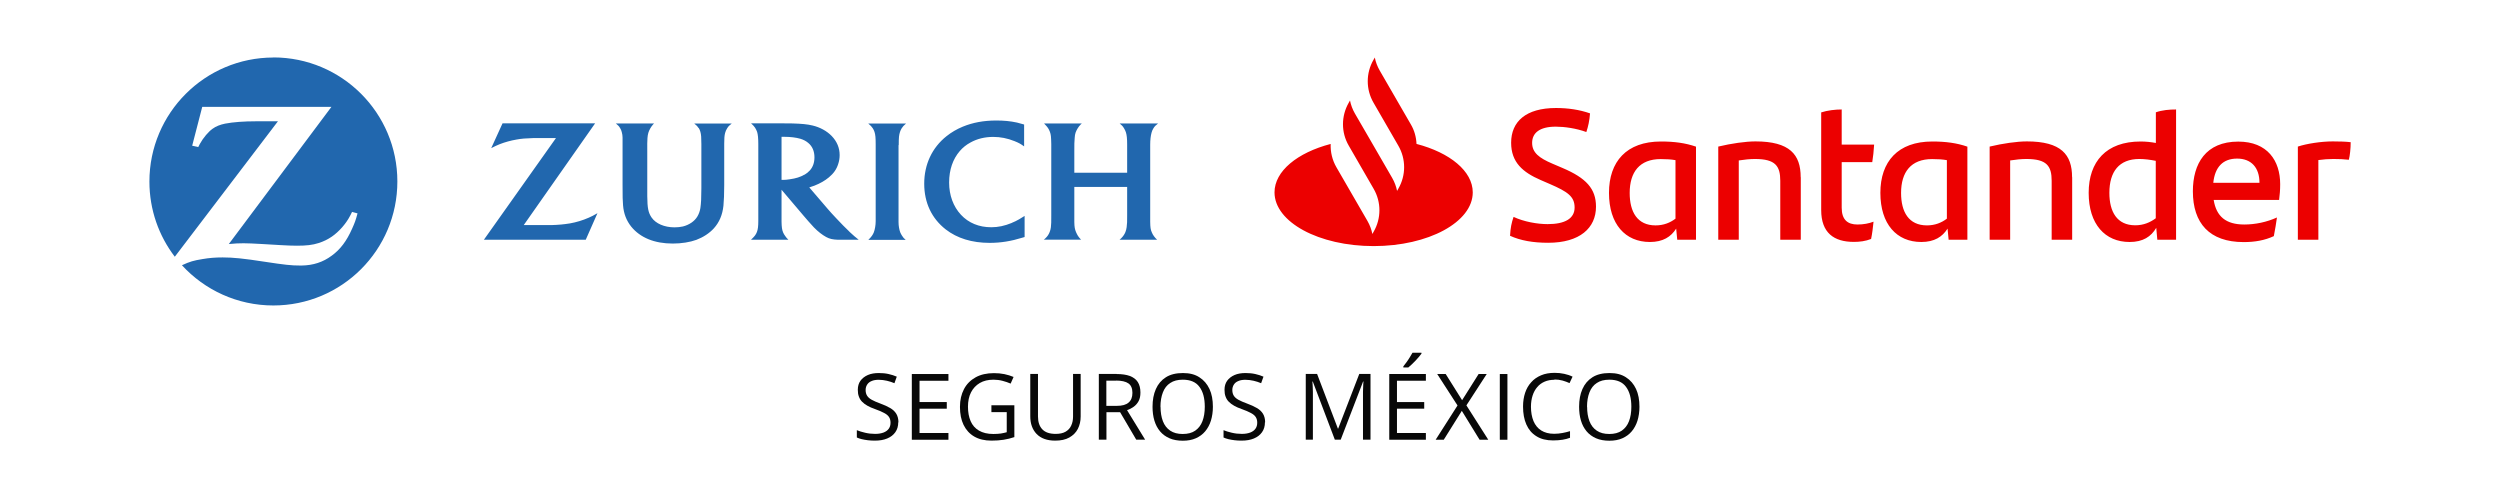 <?xml version="1.0" encoding="UTF-8"?><svg id="Logotipo_positivo" xmlns="http://www.w3.org/2000/svg" viewBox="0 0 256 51"><defs><style>.cls-1{fill:#ec0000;}.cls-2{fill:#080808;}.cls-3{fill:#2167ae;fill-rule:evenodd;}</style></defs><g><path class="cls-1" d="M145.05,14.73c-.03-.7-.22-1.39-.59-2.01l-3.18-5.5c-.24-.42-.41-.87-.5-1.33l-.13,.23c-.79,1.36-.79,3.04,0,4.4l2.54,4.4c.79,1.36,.79,3.04,0,4.4l-.13,.23c-.09-.46-.26-.91-.5-1.33l-2.33-4.03-1.49-2.57c-.24-.42-.41-.87-.5-1.33l-.13,.23c-.78,1.36-.79,3.03,0,4.39h0l2.55,4.42c.79,1.36,.79,3.04,0,4.4l-.13,.23c-.09-.46-.26-.91-.5-1.33l-3.18-5.5c-.43-.74-.62-1.57-.59-2.39-3.4,.89-5.75,2.78-5.75,4.96,0,3.04,4.54,5.5,10.15,5.5s10.15-2.46,10.15-5.5c0-2.18-2.35-4.07-5.75-4.96Zm9.58,9.4c.04-.78,.15-1.32,.36-1.92,1.07,.5,2.44,.74,3.49,.74,1.77,0,2.76-.57,2.76-1.7s-.72-1.62-2.52-2.4l-.97-.42c-1.79-.78-3.01-1.79-3.01-3.81,0-2.17,1.51-3.56,4.59-3.56,1.24,0,2.4,.17,3.49,.55-.06,.76-.19,1.35-.38,1.91-1.03-.38-2.25-.55-3.13-.55-1.66,0-2.42,.65-2.42,1.66s.74,1.56,2.08,2.13l1.03,.44c2.42,1.03,3.43,2.12,3.43,3.96,0,2.19-1.66,3.7-4.9,3.7-1.56,0-2.84-.23-3.91-.72Zm19.04-9.11v9.53h-1.92l-.11-1.14c-.53,.84-1.35,1.37-2.69,1.37-2.52,0-4.19-1.83-4.19-5.03s1.79-5.26,5.32-5.26c1.37,0,2.5,.15,3.6,.53Zm-2.1,7.36v-5.98c-.44-.08-.91-.11-1.51-.11-2.17,0-3.18,1.33-3.18,3.47,0,1.94,.78,3.32,2.65,3.32,.82,0,1.49-.27,2.04-.69Zm12.83-4.23v6.4h-2.1v-6.04c0-1.51-.5-2.23-2.59-2.23-.5,0-1.09,.06-1.66,.15v8.12h-2.1V15.01c1.33-.32,2.8-.53,3.81-.53,3.51,0,4.63,1.35,4.63,3.66Zm5.81,4.84c.61,0,1.18-.11,1.64-.29-.06,.57-.13,1.22-.25,1.77-.57,.23-1.18,.3-1.77,.3-2.04,0-3.34-.93-3.34-3.26V11.51c.65-.21,1.45-.3,2.1-.3v3.6h3.32c-.04,.65-.1,1.24-.19,1.79h-3.13v4.67c0,1.24,.61,1.72,1.62,1.72Zm11.25-7.97v9.53h-1.92l-.11-1.14c-.53,.84-1.35,1.37-2.69,1.37-2.52,0-4.19-1.83-4.19-5.03s1.79-5.26,5.32-5.26c1.37,0,2.5,.15,3.6,.53Zm-2.1,7.36v-5.98c-.44-.08-.91-.11-1.51-.11-2.17,0-3.18,1.33-3.18,3.47,0,1.94,.78,3.32,2.65,3.32,.82,0,1.49-.27,2.04-.69Zm12.83-4.23v6.4h-2.1v-6.04c0-1.51-.5-2.23-2.59-2.23-.5,0-1.09,.06-1.66,.15v8.12h-2.1V15.01c1.33-.32,2.8-.53,3.81-.53,3.51,0,4.63,1.35,4.63,3.66Zm10.64-6.94v13.34h-1.92l-.11-1.22c-.53,.9-1.35,1.45-2.73,1.45-2.52,0-4.19-1.83-4.19-5.03s1.79-5.26,5.32-5.26c.55,0,1.07,.06,1.56,.15v-3.14c.65-.23,1.39-.29,2.08-.29Zm-2.08,11.13v-5.87c-.55-.11-1.12-.19-1.68-.19-2.08,0-3.07,1.3-3.07,3.47,0,1.94,.78,3.32,2.65,3.32,.84,0,1.52-.29,2.1-.72Zm12.62-1.87h-6.69c.27,1.7,1.26,2.52,3.13,2.52,1.14,0,2.31-.25,3.35-.72-.08,.55-.19,1.28-.32,1.91-.95,.44-1.96,.61-3.09,.61-3.51,0-5.2-1.94-5.2-5.2,0-2.84,1.32-5.09,4.65-5.09,2.99,0,4.29,1.96,4.29,4.36,0,.59-.04,1.07-.11,1.62Zm-6.73-1.75h4.73c0-1.56-.84-2.48-2.29-2.48s-2.27,.86-2.44,2.48Zm14.07-4.15c0,.63-.08,1.39-.19,1.79-.5-.06-.99-.08-1.58-.08-.51,0-1.03,.04-1.54,.11v8.16h-2.1V15.01c.9-.3,2.4-.53,3.58-.53,.65,0,1.37,.02,1.83,.08Z"/><g id="Page-1"><g id="logo" transform="translate(0, -0)"><path id="Fill-1" class="cls-3" d="M28,5.89c-7.01,0-12.7,5.69-12.7,12.7,0,2.9,.97,5.57,2.6,7.7l10.56-13.87h-2.26c-1.2,0-2.33,.08-3.15,.24-.49,.1-.94,.27-1.29,.53-.42,.3-.95,.92-1.29,1.54-.04,.07-.1,.18-.17,.33l-.62-.14,1.03-3.98h13.23l-10.51,14.05c.68-.06,.96-.08,1.51-.08,.42,0,1.07,.03,1.94,.08l1.86,.11c.67,.04,1.24,.06,1.67,.06,.96,0,1.59-.07,2.21-.27,.48-.15,.94-.37,1.36-.66,.74-.51,1.46-1.33,1.88-2.15,.04-.08,.11-.21,.19-.38l.56,.15c-.18,.69-.28,.96-.56,1.58-.56,1.26-1.2,2.11-2.08,2.75-.9,.67-1.9,.99-3.07,1.01h-.18c-.88,0-1.55-.07-3.64-.39-2.13-.33-3.21-.44-4.28-.44-.72,0-1.38,.05-2.07,.17-.91,.15-1.27,.25-2.1,.63,2.32,2.53,5.66,4.12,9.36,4.12,7.02,0,12.7-5.68,12.7-12.7s-5.69-12.7-12.7-12.7"/><path id="Fill-2" class="cls-3" d="M71.54,13.09c.08,.13,.14,.26,.18,.41,.08,.29,.1,.58,.1,1.25v4.53c0,.97-.03,1.54-.1,2.02-.05,.32-.16,.62-.31,.87-.29,.49-.84,.86-1.48,1.02-.26,.06-.55,.09-.86,.09-1.03,0-1.92-.38-2.35-1.01-.33-.49-.43-.95-.44-2.18v-4.57c-.01-.69,0-1.03,.02-1.38,.01-.21,.05-.39,.09-.54,.08-.28,.29-.64,.49-.86,.02-.02,.05-.06,.1-.1h-3.92c.24,.19,.32,.28,.44,.48,.08,.13,.14,.27,.17,.41,.05,.18,.08,.37,.08,.55,0,.12,0,.36,0,.74v4.1c0,1.26,.01,1.59,.05,2.1,.07,.86,.34,1.56,.84,2.19,.92,1.13,2.38,1.73,4.25,1.73,.9,0,1.76-.14,2.42-.38,.69-.26,1.34-.68,1.79-1.18,.56-.62,.88-1.38,.98-2.31,.05-.55,.08-1.19,.08-2.13v-4.24c0-.51,.02-.81,.09-1.08,.04-.17,.12-.34,.21-.48,.13-.21,.22-.3,.47-.49h-3.84c.23,.18,.31,.26,.44,.46h0Zm10.84,4.79c-.43,.25-.87,.39-1.52,.48-.25,.04-.45,.06-.63,.06-.06,0-.1,0-.2,0v-4.41c.15,0,.22,0,.31,0,.59,0,1.17,.07,1.62,.2,.3,.09,.58,.23,.81,.43,.41,.34,.63,.84,.63,1.47,0,.54-.16,1-.47,1.34-.15,.17-.34,.32-.56,.45h0Zm4.6,5.84c-.42-.4-.8-.78-1.36-1.38-.36-.38-.65-.7-.88-.97l-1.87-2.18c.23-.07,.32-.1,.53-.18,.6-.24,1.06-.5,1.48-.85,.48-.4,.78-.82,.95-1.36,.1-.3,.15-.6,.15-.92,0-.73-.27-1.39-.82-1.96-.5-.51-1.19-.89-1.96-1.07-.54-.13-1.1-.18-2.06-.21-.36,0-.73-.01-1.12-.01h-3.11c.21,.19,.29,.28,.41,.45,.09,.14,.16,.29,.21,.43,.08,.27,.12,.64,.12,1.27v7.82c0,.57-.04,.89-.14,1.15-.05,.14-.12,.26-.21,.38-.11,.14-.18,.21-.4,.42h3.83c-.18-.18-.23-.24-.33-.39-.09-.12-.16-.24-.21-.36-.11-.26-.15-.55-.16-1.1,0-.18,0-.38,0-.6v-2.67l2.24,2.64c.11,.12,.27,.32,.5,.58,.26,.29,.45,.5,.58,.64,.43,.44,.85,.76,1.25,.98,.34,.19,.67,.26,1.19,.28,.19,0,.4,0,.63,0h1.51c-.2-.16-.28-.22-.44-.36-.16-.14-.34-.3-.52-.47h0Zm30.8-8.88c0-.52,.05-.93,.14-1.26,.04-.15,.1-.3,.19-.44,.13-.21,.22-.3,.48-.5h-3.94c.23,.19,.31,.27,.44,.48,.09,.14,.15,.28,.2,.42,.09,.28,.13,.63,.13,1.25v2.9h-5.41v-2.18c0-.66,0-1.09,.04-1.41,.01-.2,.04-.37,.09-.52,.09-.26,.3-.61,.5-.81,.03-.03,.07-.07,.14-.13h-3.87c.23,.24,.29,.31,.4,.46,.08,.12,.15,.26,.2,.4,.11,.3,.12,.47,.14,1.26v7.27c0,.66,0,.96-.04,1.25-.02,.16-.06,.31-.12,.47-.1,.26-.24,.47-.46,.67-.03,.03-.07,.06-.14,.12h3.81c-.16-.17-.22-.24-.32-.39-.07-.11-.13-.24-.19-.37-.13-.31-.17-.53-.18-1.04,0-.25,0-.49,0-.71v-2.89h5.41v2.9c0,.64,0,.88-.05,1.22-.02,.18-.07,.35-.13,.51-.09,.22-.23,.43-.43,.63-.03,.03-.09,.08-.17,.15h3.85c-.16-.15-.22-.22-.33-.37-.09-.13-.17-.26-.22-.4-.12-.27-.15-.49-.16-1.07,0-.35,0-.55,0-.62v-7.26Zm-14.18,7.99c-.73,.3-1.39,.44-2.1,.44-1.25,0-2.32-.44-3.1-1.28-.78-.84-1.21-1.99-1.21-3.3s.39-2.41,1.09-3.22c.3-.35,.67-.65,1.1-.88,.68-.38,1.47-.57,2.33-.57,.74,0,1.45,.14,2.17,.43,.45,.18,.61,.27,.99,.54v-2.24c-.29-.09-.41-.12-.73-.2-.69-.15-1.36-.21-2.12-.21-1.29,0-2.41,.21-3.43,.63-.61,.25-1.17,.58-1.66,.97-1.49,1.18-2.29,2.9-2.29,4.87s.78,3.57,2.2,4.68c1.17,.91,2.69,1.38,4.5,1.38,1.13,0,2.19-.17,3.38-.54,.04-.01,.11-.03,.2-.06v-2.16c-.29,.19-.39,.25-.57,.35-.23,.13-.48,.26-.74,.36h0Zm-11.57-7.98c0-.8,.03-1.02,.13-1.34,.04-.13,.1-.25,.17-.37,.13-.2,.21-.29,.45-.49h-3.87c.26,.22,.33,.3,.45,.47,.08,.12,.15,.25,.19,.39,.09,.29,.12,.57,.12,1.28,0,.36,0,.6,0,.72v7.13c0,.42-.08,.86-.19,1.15-.05,.12-.11,.24-.19,.35-.09,.13-.16,.21-.37,.42h3.82c-.19-.16-.25-.23-.37-.42-.07-.11-.14-.23-.19-.36-.1-.27-.17-.66-.17-1.04v-7.87Zm-33.7,8.03c-.54,.09-1.14,.15-1.89,.17-.25,0-.57,0-.96,0h-1.85l7.31-10.42h-9.48l-1.16,2.54c.39-.2,.54-.27,.88-.41,.54-.21,1.13-.37,1.71-.47,.49-.09,.95-.13,1.7-.15,.33,0,.64,0,.94,0h1.4l-7.38,10.41h10.43l1.2-2.72c-.42,.24-.57,.32-.89,.46-.61,.27-1.27,.47-1.95,.59h0Z"/></g></g></g><g><path class="cls-2" d="M91.98,43.24c0,.4-.1,.74-.3,1.02-.2,.28-.47,.49-.83,.64-.36,.15-.77,.22-1.26,.22-.25,0-.5-.01-.72-.04s-.44-.06-.63-.11-.36-.1-.5-.17v-.75c.23,.1,.51,.18,.84,.26s.68,.12,1.04,.12c.34,0,.62-.05,.86-.14,.23-.09,.41-.22,.53-.39,.12-.17,.18-.37,.18-.61s-.05-.42-.15-.58-.27-.3-.5-.42c-.23-.13-.55-.26-.96-.41-.29-.1-.54-.21-.75-.33-.22-.12-.4-.26-.55-.41-.15-.15-.26-.33-.33-.53-.08-.2-.11-.43-.11-.7,0-.36,.09-.67,.27-.92s.44-.45,.76-.59c.32-.14,.7-.2,1.12-.2,.36,0,.69,.03,1,.1,.31,.07,.59,.16,.84,.27l-.24,.67c-.24-.1-.5-.19-.77-.25s-.55-.1-.84-.1-.53,.04-.73,.13c-.2,.08-.35,.2-.45,.36-.1,.15-.16,.34-.16,.55,0,.24,.05,.43,.15,.59,.1,.16,.26,.3,.48,.42,.22,.12,.51,.25,.87,.38,.4,.14,.73,.3,1.01,.46,.28,.16,.49,.36,.63,.59,.14,.23,.22,.53,.22,.88Z"/><path class="cls-2" d="M97.12,45.03h-3.75v-6.73h3.75v.69h-2.96v2.18h2.79v.68h-2.79v2.49h2.96v.69Z"/><path class="cls-2" d="M101.52,41.5h2.35v3.26c-.35,.12-.72,.21-1.09,.27s-.79,.09-1.25,.09c-.7,0-1.29-.14-1.77-.42-.48-.28-.84-.68-1.09-1.19-.25-.52-.37-1.13-.37-1.84s.14-1.3,.41-1.82,.67-.92,1.19-1.21c.52-.29,1.15-.43,1.88-.43,.37,0,.73,.03,1.07,.1,.34,.07,.65,.17,.94,.29l-.3,.68c-.25-.11-.52-.2-.82-.28-.3-.08-.61-.12-.93-.12-.55,0-1.02,.11-1.41,.34-.39,.23-.69,.55-.9,.96-.21,.41-.31,.91-.31,1.47s.09,1.05,.27,1.47c.18,.42,.46,.74,.85,.97s.88,.35,1.48,.35c.3,0,.56-.02,.78-.05,.22-.04,.42-.08,.59-.13v-2.06h-1.57v-.7Z"/><path class="cls-2" d="M110.66,38.3v4.35c0,.48-.1,.9-.29,1.27-.19,.37-.48,.66-.87,.88s-.87,.32-1.45,.32c-.83,0-1.46-.23-1.9-.68-.43-.45-.65-1.05-.65-1.81v-4.34h.79v4.36c0,.57,.15,1.01,.45,1.32,.3,.31,.75,.46,1.36,.46,.41,0,.75-.07,1.01-.22,.26-.15,.46-.36,.58-.63,.13-.27,.19-.58,.19-.93v-4.36h.78Z"/><path class="cls-2" d="M114.33,38.3c.55,0,1.01,.07,1.37,.2,.36,.14,.63,.34,.81,.62,.18,.28,.27,.64,.27,1.07,0,.36-.06,.65-.19,.89-.13,.24-.3,.43-.51,.58-.21,.15-.43,.26-.67,.34l1.85,3.02h-.91l-1.65-2.81h-1.4v2.81h-.78v-6.73h1.82Zm-.05,.68h-.99v2.58h1.07c.55,0,.95-.11,1.21-.34,.26-.22,.39-.55,.39-.99,0-.46-.14-.78-.41-.97s-.7-.29-1.27-.29Z"/><path class="cls-2" d="M124.2,41.65c0,.52-.07,.99-.2,1.42-.13,.42-.33,.79-.59,1.1-.26,.31-.58,.54-.96,.71-.38,.17-.83,.25-1.33,.25s-.98-.08-1.36-.25c-.39-.17-.71-.4-.97-.71-.26-.31-.45-.67-.58-1.1-.13-.43-.19-.9-.19-1.42,0-.69,.11-1.29,.34-1.81,.23-.52,.57-.92,1.03-1.21,.46-.29,1.04-.43,1.74-.43s1.23,.14,1.68,.43c.46,.29,.8,.69,1.04,1.2s.35,1.13,.35,1.83Zm-5.36,0c0,.57,.08,1.06,.24,1.48,.16,.42,.41,.74,.75,.97s.76,.34,1.28,.34,.95-.11,1.28-.34c.33-.23,.58-.55,.74-.97s.24-.91,.24-1.48c0-.87-.18-1.55-.55-2.04-.36-.49-.93-.73-1.7-.73-.52,0-.95,.11-1.29,.34-.34,.22-.59,.54-.75,.96-.16,.41-.25,.91-.25,1.48Z"/><path class="cls-2" d="M129.53,43.24c0,.4-.1,.74-.3,1.02-.2,.28-.47,.49-.83,.64-.36,.15-.77,.22-1.26,.22-.25,0-.5-.01-.72-.04s-.44-.06-.63-.11-.36-.1-.5-.17v-.75c.23,.1,.51,.18,.84,.26s.68,.12,1.04,.12c.34,0,.62-.05,.86-.14,.23-.09,.41-.22,.53-.39,.12-.17,.18-.37,.18-.61s-.05-.42-.15-.58-.27-.3-.5-.42c-.23-.13-.55-.26-.96-.41-.29-.1-.54-.21-.75-.33-.22-.12-.4-.26-.55-.41-.15-.15-.26-.33-.33-.53-.08-.2-.11-.43-.11-.7,0-.36,.09-.67,.27-.92s.44-.45,.76-.59c.32-.14,.7-.2,1.12-.2,.36,0,.69,.03,1,.1,.31,.07,.59,.16,.84,.27l-.24,.67c-.24-.1-.5-.19-.77-.25s-.55-.1-.84-.1-.53,.04-.73,.13c-.2,.08-.35,.2-.45,.36-.1,.15-.16,.34-.16,.55,0,.24,.05,.43,.15,.59,.1,.16,.26,.3,.48,.42,.22,.12,.51,.25,.87,.38,.4,.14,.73,.3,1.01,.46,.28,.16,.49,.36,.63,.59,.14,.23,.22,.53,.22,.88Z"/><path class="cls-2" d="M136.69,45.03l-2.26-5.96h-.04c.01,.13,.02,.28,.03,.46,0,.18,.02,.38,.02,.59s0,.43,0,.65v4.25h-.73v-6.73h1.16l2.13,5.6h.03l2.16-5.6h1.15v6.73h-.77v-4.31c0-.2,0-.4,0-.6s.01-.39,.02-.57c0-.18,.02-.34,.03-.47h-.04l-2.29,5.95h-.64Z"/><path class="cls-2" d="M146.01,45.03h-3.75v-6.73h3.75v.69h-2.96v2.18h2.79v.68h-2.79v2.49h2.96v.69Zm-.45-8.91v.09c-.06,.09-.15,.2-.25,.32s-.22,.25-.35,.39c-.13,.14-.26,.27-.39,.39-.13,.12-.25,.23-.36,.32h-.51v-.11c.1-.12,.21-.26,.32-.42,.12-.16,.23-.33,.34-.51,.11-.17,.2-.33,.28-.47h.93Z"/><path class="cls-2" d="M152.4,45.03h-.89l-1.82-2.96-1.85,2.96h-.83l2.24-3.51-2.08-3.22h.87l1.68,2.68,1.69-2.68h.83l-2.08,3.21,2.24,3.52Z"/><path class="cls-2" d="M153.58,45.03v-6.73h.78v6.73h-.78Z"/><path class="cls-2" d="M159.17,38.89c-.37,0-.7,.06-1,.19-.3,.13-.55,.31-.75,.55-.21,.24-.37,.53-.48,.87-.11,.34-.17,.72-.17,1.15,0,.56,.09,1.05,.26,1.47,.18,.42,.44,.74,.79,.96s.79,.34,1.32,.34c.3,0,.58-.03,.85-.08,.27-.05,.52-.11,.78-.19v.68c-.25,.09-.5,.16-.77,.2-.27,.04-.59,.07-.96,.07-.68,0-1.26-.14-1.71-.43-.46-.28-.8-.68-1.03-1.2-.23-.52-.34-1.13-.34-1.84,0-.51,.07-.97,.21-1.4,.14-.42,.35-.79,.63-1.09,.27-.31,.61-.54,1.01-.71,.4-.17,.86-.25,1.38-.25,.34,0,.67,.03,.98,.1,.32,.07,.6,.16,.86,.29l-.31,.66c-.21-.1-.45-.18-.71-.26-.26-.07-.53-.11-.83-.11Z"/><path class="cls-2" d="M167.88,41.65c0,.52-.07,.99-.2,1.42-.13,.42-.33,.79-.59,1.1-.26,.31-.58,.54-.96,.71-.38,.17-.83,.25-1.33,.25s-.98-.08-1.36-.25c-.39-.17-.71-.4-.97-.71-.26-.31-.45-.67-.58-1.1-.13-.43-.19-.9-.19-1.42,0-.69,.11-1.29,.34-1.81,.23-.52,.57-.92,1.03-1.21,.46-.29,1.04-.43,1.74-.43s1.23,.14,1.68,.43c.46,.29,.8,.69,1.04,1.2s.35,1.13,.35,1.83Zm-5.36,0c0,.57,.08,1.06,.24,1.48,.16,.42,.41,.74,.75,.97s.76,.34,1.28,.34,.95-.11,1.28-.34c.33-.23,.58-.55,.74-.97s.24-.91,.24-1.48c0-.87-.18-1.55-.55-2.04-.36-.49-.93-.73-1.7-.73-.52,0-.95,.11-1.29,.34-.34,.22-.59,.54-.75,.96-.16,.41-.25,.91-.25,1.48Z"/></g></svg>